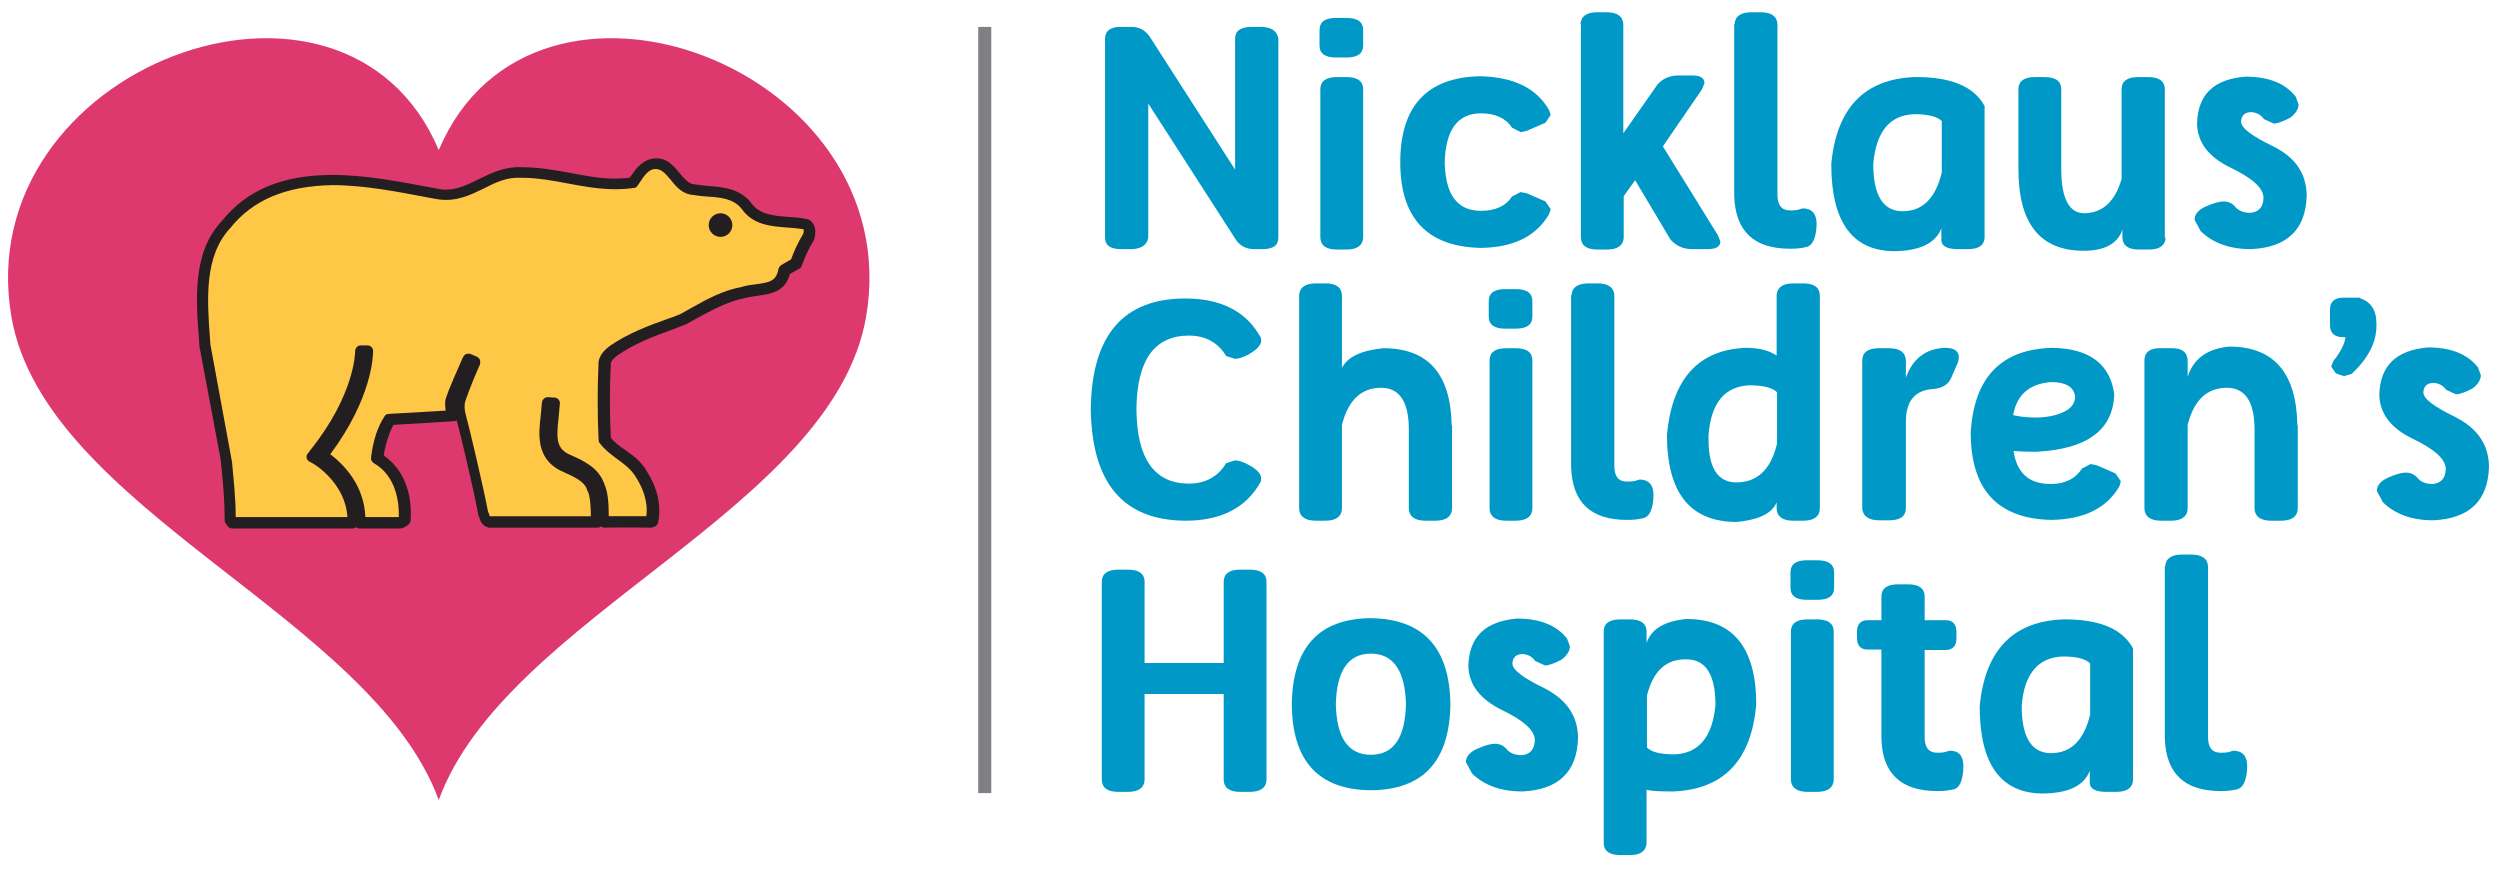<?xml version="1.0" encoding="utf-8"?>
<!-- Generator: Adobe Illustrator 19.2.1, SVG Export Plug-In . SVG Version: 6.00 Build 0)  -->
<svg version="1.1" id="Layer_1" xmlns="http://www.w3.org/2000/svg" xmlns:xlink="http://www.w3.org/1999/xlink" x="0px" y="0px"
	 viewBox="0 0 613.1 215.9" style="enable-background:new 0 0 613.1 215.9;" xml:space="preserve">
<style type="text/css">
	.st0{fill:#0099C7;}
	.st1{fill:#808084;}
	.st2{fill:#DE396E;}
	.st3{fill:#FFC746;}
	.st4{fill:#231F20;}
</style>
<title>Nicklaus Childrens HOSPITAL-LOGO</title>
<g>
	<g>
		<path class="st0" d="M274.7,6.6h2.9c1.8,0,3.2,0.8,4.3,2.3l21,32.7V9.5c0-1.9,1.3-2.9,4-2.9h2.3c2.5,0,3.9,0.9,4.3,2.8v48.9
			c0,1.9-1.3,2.8-3.9,2.8h-2c-2,0-3.5-0.8-4.5-2.3l-21.5-33.4v32.9c-0.3,1.8-1.8,2.8-4.3,2.8h-2.3c-2.7,0-4-0.9-4-2.9V9.5
			C271,7.6,272.3,6.6,274.7,6.6"/>
		<path class="st0" d="M334.3,7.4v3.7c0,2-1.3,3-4.1,3h-2.6c-2.7,0-4-1-4-3V7.4c0-2,1.3-3,4-3h2.6C333,4.4,334.3,5.4,334.3,7.4
			 M334.3,58.3c-0.1,1.9-1.5,2.9-4.1,2.9h-2.3c-2.6,0-4-0.9-4.1-2.9V21.7c0.1-1.9,1.5-2.8,4.1-2.8h2.3c2.6,0,4,0.9,4.1,2.8V58.3z"/>
		<path class="st0" d="M363.1,18.7c8.1,0.2,13.7,2.9,16.8,8.3l0.4,1.2l-1.3,1.9l-4.6,2l-1.5,0.3l-2.1-1.1c-1.5-2.3-4.1-3.5-7.6-3.5
			c-5.7,0-8.7,4-8.9,12.1c0.2,7.9,3.1,11.8,8.9,11.8c3.6,0,6.1-1.2,7.6-3.5l2.1-1.1l1.5,0.3l4.6,2l1.3,1.9l-0.4,1.2
			c-3.1,5.4-8.7,8.2-16.8,8.3c-13.1-0.3-19.7-7.3-19.7-21C343.4,26,350,18.9,363.1,18.7"/>
		<path class="st0" d="M387.6,5.9c0.1-1.9,1.5-2.9,4.1-2.9h2.3c2.6,0,4,1,4.1,2.9v26.8l8.4-12c1.3-1.5,3.1-2.2,5.3-2.2h3.1
			c2.1,0,3.1,0.6,3.1,1.9l-0.6,1.5l-9.6,14l13.5,21.8l0.6,1.5c0,1.3-1.1,1.9-3.1,1.9H415c-2.2,0-3.9-0.8-5.3-2.3L401,44.2l-2.8,3.9
			v10.2c-0.1,1.9-1.5,2.9-4.1,2.9h-2.3c-2.6,0-4-0.9-4.1-2.9V5.9z"/>
		<path class="st0" d="M425.4,5.9c0.1-1.9,1.5-2.9,4.1-2.9h2.3c2.6,0,4,1,4.1,2.9v41.9c0,2.5,1,3.8,3.1,3.8c1.2,0,2-0.1,2.4-0.3
			l0.7-0.2c2.2,0,3.4,1.3,3.4,3.8v0.2c-0.1,3.3-1,5.2-2.6,5.5c-1.2,0.3-2.5,0.4-3.9,0.4c-8.9,0-13.4-4.3-13.7-12.9V5.9z"/>
		<path class="st0" d="M486.7,26v32.3c-0.1,1.9-1.5,2.8-4.1,2.8h-2.4c-2.6,0-4-0.7-4.1-2.1V56c-1.4,3.6-5.2,5.5-11.4,5.6
			c-10.4,0-15.6-7.1-15.6-21.4c1.3-13.7,8.1-20.8,20.4-21.3C478.4,18.8,484.1,21.2,486.7,26 M459.4,40.2c0,7.7,2.4,11.6,7.2,11.6
			c4.9,0,8.1-3.2,9.6-9.5V29.7c-1.1-1.1-3.3-1.7-6.7-1.7C463.4,28.2,460.1,32.3,459.4,40.2"/>
		<path class="st0" d="M531.1,58.3c-0.1,1.9-1.5,2.9-4.1,2.9h-2.4c-2.6,0-4-0.9-4.1-2.9v-2c-1.1,3.4-4.3,5.2-9.5,5.2
			c-10.7,0-16-6.7-16-20V21.7c0.1-1.9,1.5-2.8,4.1-2.8h2.3c2.6,0,4,0.9,4.1,2.8v19.6c0,7.4,1.9,11,5.7,11c4.5-0.1,7.5-2.9,9.1-8.4
			V21.7c0.1-1.9,1.5-2.8,4.1-2.8h2.4c2.6,0,4,0.9,4.1,2.8V58.3z"/>
		<path class="st0" d="M565.7,47.9c-0.2,8.4-4.8,12.8-13.7,13.2c-5.2,0-9.3-1.5-12.3-4.4l-1.5-2.8c0-1.3,0.9-2.4,2.6-3.2
			c2-0.9,3.5-1.3,4.5-1.3c1.1,0,2,0.4,2.7,1.1c0.8,1.1,2.1,1.7,3.9,1.7c2.1-0.2,3.2-1.5,3.2-3.8c-0.1-2.3-2.7-4.7-8.1-7.3
			s-8.1-6.2-8.2-10.8c0.2-7.1,4.1-10.9,11.9-11.5c5.6,0,9.7,1.6,12.3,4.9l0.7,1.9c0,1.1-0.7,2.3-2.1,3.3c-1.7,0.9-3.1,1.4-4,1.4
			l-2.4-1.1c-0.8-1.1-1.9-1.7-3.3-1.7c-1.5,0.1-2.2,0.9-2.3,2.3c0,1.6,2.7,3.6,7.9,6.1C562.9,38.6,565.6,42.5,565.7,47.9"/>
		<path class="st0" d="M267.5,100.4c0.2-18.2,8-27.2,23.2-27.2c8.8,0,15,3.2,18.5,9.6l0.1,0.7c0,1.1-1,2.2-2.9,3.3
			c-1.4,0.8-2.6,1.2-3.6,1.2l-2.1-0.7c-2-3.3-5.1-5-9.1-5c-8.5,0-12.8,6-12.9,18.1c0.1,12.1,4.4,18.2,12.9,18.2c4,0,7.1-1.7,9.1-5
			l2.1-0.7c1,0,2.2,0.4,3.6,1.2c2,1.1,2.9,2.2,2.9,3.3l-0.1,0.7c-3.5,6.4-9.7,9.6-18.5,9.6C275.5,127.6,267.8,118.6,267.5,100.4"/>
		<path class="st0" d="M329.1,124.8c-0.1,1.9-1.5,2.9-4.1,2.9h-2.3c-2.6,0-4-1-4.1-2.9V72.4c0.1-1.9,1.5-2.9,4.1-2.9h2.3
			c2.6,0,4,0.9,4.1,2.9v17.8c1.4-2.7,4.8-4.3,10.2-4.8c10.9,0,16.5,6.3,16.7,18.9h0.1v20.5c-0.1,1.9-1.5,2.9-4.1,2.9h-2.4
			c-2.6,0-4-1-4.1-2.9v-19.5c0-6.8-2.3-10.2-6.8-10.2c-4.9,0-8.1,3.1-9.6,9.1V124.8z"/>
		<path class="st0" d="M375.8,73.9v3.7c0,2-1.3,3-4.1,3h-2.6c-2.7,0-4-1-4-3v-3.7c0-2,1.3-3,4-3h2.6
			C374.5,70.9,375.8,71.9,375.8,73.9 M375.8,124.8c-0.1,1.9-1.5,2.9-4.1,2.9h-2.3c-2.6,0-4-1-4.1-2.9V88.2c0.1-1.9,1.5-2.8,4.1-2.8
			h2.3c2.6,0,4,0.9,4.1,2.8V124.8z"/>
		<path class="st0" d="M385.4,72.4c0.1-1.9,1.5-2.9,4.1-2.9h2.3c2.6,0,4,1,4.1,2.9v41.9c0,2.5,1,3.8,3.1,3.8c1.2,0,2-0.1,2.4-0.3
			l0.7-0.2c2.2,0,3.4,1.3,3.4,3.8v0.2c-0.1,3.3-1,5.2-2.6,5.5c-1.2,0.3-2.5,0.4-3.9,0.4c-8.9,0-13.4-4.3-13.7-12.9V72.4z"/>
		<path class="st0" d="M446.3,124.8c-0.1,1.9-1.5,2.9-4.1,2.9h-2.4c-2.6,0-4-1-4.1-2.9v-1.6c-1.1,2.7-4.4,4.3-9.8,4.8
			c-11.4,0-17.1-7.1-17.1-21.4c1.3-13.7,7.7-20.8,19.3-21.3c3.2,0,5.7,0.6,7.6,1.9V72.4c0.1-1.9,1.5-2.9,4.1-2.9h2.4
			c2.6,0,4,0.9,4.1,2.9V124.8z M419,106.7l0,1.1c0,7,2.3,10.5,6.8,10.5c5.2,0,8.5-3.2,10-9.5V96.2c-1.1-1.1-3.3-1.7-6.7-1.7
			C423,94.7,419.6,98.8,419,106.7"/>
		<path class="st0" d="M474.2,95.4c-4.5,0.2-6.8,2.9-6.8,8v21.4c-0.1,1.9-1.5,2.8-4.1,2.8h-2.4c-2.5,0-4-0.9-4.2-2.8V88.2
			c0.1-1.9,1.5-2.8,4.1-2.8h2.5c2.6,0,4,1,4.1,3v4.2c1.7-4.7,4.9-7.1,9.6-7.3c2.3,0,3.4,0.8,3.4,2.4l-0.2,1.1l-1.7,3.9
			C477.8,94.3,476.3,95.2,474.2,95.4"/>
		<path class="st0" d="M493.8,110.6c0.8,5.4,3.8,8.1,9.1,8.1c3.5,0,6.1-1.3,7.7-3.8l2.1-1.1l1.5,0.3l4.6,2l1.3,1.9l-0.3,1.2
			c-3.1,5.4-8.7,8.2-16.8,8.3c-13.1-0.3-19.7-7.4-19.7-21.4c0.8-13.6,7.5-20.5,20.1-20.8c9.1,0.2,14.1,4,15.1,11.4
			c-0.3,8.8-6.7,13.5-19.3,14.1C496.8,110.8,495,110.7,493.8,110.6 M508.9,97.1c-0.4-2.3-2.4-3.4-5.9-3.4c-5.3,0.4-8.4,3.1-9.3,8.1
			c1.6,0.4,3.5,0.6,5.7,0.6c1.5,0,3.1-0.2,4.6-0.6c3.3-0.9,4.9-2.4,4.9-4.6V97.1z"/>
		<path class="st0" d="M536.5,124.8c-0.1,1.9-1.5,2.9-4.1,2.9H530c-2.6,0-4-1-4.1-2.9V88.2c0.1-1.9,1.4-2.8,3.7-2.8h3.1
			c2.4,0,3.6,0.9,3.8,2.8v4.2c1.4-4.4,4.8-6.9,10.2-7.4c10.9,0,16.5,6.4,16.7,19.3h0.1v20.5c-0.1,1.9-1.5,2.9-4.1,2.9H557
			c-2.6,0-4-1-4.1-2.9v-19.5c0-6.8-2.3-10.2-6.8-10.2c-4.9,0-8.1,3.1-9.6,9.1V124.8z"/>
		<path class="st0" d="M578.7,73.1c2.7,0.9,4.1,2.9,4.1,6.3v0.5c0,4-2,8-6.1,11.8l-1.7,0.5c-0.4,0-1.1-0.2-2.2-0.7l-1.1-1.6l0.5-1.3
			c1.8-2.3,2.8-4.2,3-5.9h-0.5c-2.2,0-3.3-1-3.3-3v-3.7c0-2,1.1-3,3.3-3H578.7z"/>
		<path class="st0" d="M610.4,114.4c-0.2,8.4-4.8,12.8-13.7,13.2c-5.2,0-9.3-1.5-12.3-4.4l-1.5-2.8c0-1.3,0.9-2.4,2.6-3.2
			c2-0.9,3.5-1.3,4.5-1.3c1.1,0,2,0.4,2.7,1.1c0.8,1.1,2.1,1.7,3.9,1.7c2.1-0.2,3.2-1.5,3.2-3.8c-0.1-2.3-2.7-4.7-8.1-7.3
			s-8.1-6.2-8.2-10.8c0.2-7.1,4.1-10.9,11.9-11.6c5.6,0,9.7,1.6,12.3,4.9l0.7,1.9c0,1.1-0.7,2.3-2.1,3.3c-1.7,0.9-3.1,1.4-4,1.4
			l-2.4-1.1c-0.8-1.1-1.9-1.7-3.3-1.7c-1.5,0.1-2.2,0.9-2.3,2.3c0,1.6,2.7,3.6,7.9,6.1C607.6,105.1,610.3,109,610.4,114.4"/>
		<path class="st0" d="M280.7,170.2v21.1c-0.1,1.9-1.5,2.9-4.1,2.9h-2.3c-2.6,0-4-0.9-4.1-2.9v-48.8c0.1-1.9,1.5-2.8,4.1-2.8h2.3
			c2.6,0,4,0.9,4.1,2.8v20.1h19.4v-20.1c0.1-1.9,1.5-2.8,4.1-2.8h2.3c2.6,0,4,0.9,4.1,2.8v48.8c-0.1,1.9-1.5,2.9-4.1,2.9h-2.3
			c-2.6,0-4-0.9-4.1-2.9v-21.1H280.7z"/>
		<path class="st0" d="M316.8,172.7c0.2-13.9,6.6-21,19.4-21.1c12.8,0.2,19.3,7.2,19.5,21.1c-0.2,13.9-6.6,21-19.5,21.1
			C323.4,193.7,316.9,186.7,316.8,172.7 M344.8,172.7c-0.2-8.2-3.1-12.4-8.6-12.4c-5.5,0-8.4,4.1-8.6,12.4c0.2,8.2,3,12.4,8.6,12.4
			C341.8,185.1,344.6,180.9,344.8,172.7"/>
		<path class="st0" d="M387,180.9c-0.2,8.4-4.8,12.8-13.7,13.2c-5.2,0-9.3-1.5-12.3-4.4l-1.5-2.8c0-1.3,0.9-2.4,2.6-3.2
			c2-0.9,3.5-1.3,4.5-1.3c1.1,0,2,0.4,2.7,1.1c0.8,1.1,2.1,1.7,3.9,1.7c2.1-0.2,3.2-1.5,3.2-3.8c-0.1-2.3-2.7-4.7-8.1-7.3
			c-5.3-2.6-8.1-6.2-8.2-10.8c0.2-7.1,4.1-10.9,11.9-11.6c5.6,0,9.7,1.6,12.3,4.9l0.7,1.9c0,1.1-0.7,2.3-2.1,3.3
			c-1.7,0.9-3.1,1.4-4,1.4l-2.4-1.1c-0.8-1.1-1.9-1.7-3.3-1.7c-1.5,0.1-2.2,0.9-2.3,2.3c0,1.6,2.7,3.6,7.9,6.1
			C384.2,171.6,386.9,175.5,387,180.9"/>
		<path class="st0" d="M393.3,154.6L393.3,154.6c0.1-1.8,1.5-2.7,4.1-2.7h2.3c2.6,0,4,0.9,4.1,2.8v3c1.1-3.4,4.4-5.4,9.8-5.9
			c11.4,0,17.1,7,17.1,21c-1.2,13.7-8,20.8-20.4,21.3c-3.2,0-5.3-0.1-6.5-0.4v13.2c-0.2,1.9-1.6,2.8-4.1,2.8h-2.3
			c-2.6,0-4-0.9-4.1-2.8V154.6L393.3,154.6z M403.9,170.6v12.7c1,1.1,3.2,1.7,6.7,1.7c6-0.2,9.4-4.3,10.1-12.1
			c0-7.5-2.4-11.2-7.1-11.2C408.5,161.6,405.4,164.6,403.9,170.6"/>
		<path class="st0" d="M449.8,140.4v3.7c0,2-1.3,3-4.1,3h-2.6c-2.7,0-4-1-4-3v-3.7c0-2,1.3-3,4-3h2.6
			C448.4,137.4,449.8,138.4,449.8,140.4 M449.7,191.3c-0.1,1.9-1.5,2.9-4.1,2.9h-2.3c-2.6,0-4-1-4.1-2.9v-36.6
			c0.1-1.9,1.5-2.8,4.1-2.8h2.3c2.6,0,4,0.9,4.1,2.8V191.3z"/>
		<path class="st0" d="M461.4,159.3h-3.6c-1.6-0.1-2.4-1.1-2.4-2.9V155c0-1.8,0.8-2.8,2.4-2.9h3.6v-6c0.1-1.9,1.5-2.8,4.1-2.8h2.4
			c2.6,0,4,0.9,4.1,2.8v6h5.4c1.6,0.1,2.4,1.1,2.4,2.9v1.5c0,1.8-0.8,2.8-2.4,2.9H472v21.4c0,2.5,1,3.8,3.1,3.8
			c1.1,0,1.9-0.1,2.3-0.3l0.8-0.2c2.2,0,3.3,1.3,3.3,3.8v0.2c-0.1,3.3-0.9,5.2-2.5,5.5c-1.2,0.3-2.5,0.4-3.9,0.4
			c-8.9,0-13.5-4.3-13.7-12.9V159.3z"/>
		<path class="st0" d="M523.1,159v32.3c-0.1,1.9-1.5,2.9-4.1,2.9h-2.4c-2.6,0-4-0.7-4.1-2.1v-3.1c-1.4,3.7-5.2,5.5-11.4,5.6
			c-10.4,0-15.6-7.1-15.6-21.4c1.3-13.7,8.1-20.8,20.4-21.3C514.8,151.8,520.5,154.2,523.1,159 M495.8,173.1
			c0,7.7,2.4,11.6,7.2,11.6c4.9,0,8.1-3.2,9.6-9.5v-12.5c-1.1-1.1-3.3-1.7-6.7-1.7C499.8,161.2,496.4,165.3,495.8,173.1"/>
		<path class="st0" d="M531,138.9c0.1-1.9,1.5-2.9,4.1-2.9h2.3c2.6,0,4,1,4.1,2.9v41.9c0,2.5,1,3.8,3.1,3.8c1.2,0,2-0.1,2.4-0.3
			l0.7-0.2c2.2,0,3.4,1.3,3.4,3.8v0.2c-0.1,3.3-1,5.2-2.6,5.5c-1.2,0.3-2.5,0.4-3.9,0.4c-8.9,0-13.4-4.3-13.7-12.9V138.9z"/>
	</g>
	<polyline class="st1" points="239.9,6.6 239.9,194.5 243.1,194.5 243.1,6.6 	"/>
	<g>
		<path class="st2" d="M107.6,196.2C91.1,151.2,11,125,2.8,77.7C-7.7,16.4,84.5-18,107.6,36.8C130.8-18,222.9,16.4,212.4,77.7
			C204.2,125,124,151.2,107.6,196.2z"/>
		<g>
			<path class="st3" d="M197.8,55.2c-5.1-1.1-11.4,0.2-14.8-4.6c-3.2-3.9-8.4-3.1-12.9-3.9c-4.5-0.3-5.3-7.4-10.3-6.3
				c-2.3,0.6-3.5,2.9-4.7,4.6c-9.5,1.5-17.9-2.5-27.4-2.5c-7.6-0.5-12.3,6.4-20,5.3C90.9,44.6,68,39.3,55.4,55
				c-7.2,7.6-5.9,19.6-5.2,29.6l5.2,27.8c0.5,5.1,1,9.8,1,15.1l0.4,0.6h29.7c0.4-10.1-9-15.6-9.1-15.6l-0.9-0.5l0.6-0.8
				c11.4-14.2,11.3-25.1,11.3-25.2l1.7,0v0.1c0,1.2-0.4,11.7-11.1,25.4c2.4,1.6,9.1,7.1,9.1,16c0,0.2,0,0.4,0,0.6h10l0.9-0.6
				c0.4-5.7-1.3-12-6.8-15.1c0.4-3.3,1.3-6.7,3.1-9.6l15.5-0.9c0.1,0,0.1,0,0.1,0c-0.3-1.1-0.6-2.5-0.5-3.5
				c0.2-1.3,3.6-8.9,4.2-10.4l1.6,0.7c-1.9,4.3-3.7,9.1-3.8,9.8c-0.1,0.8-0.1,2.3,0.3,3.5c0.6,1.9,3.9,15.7,5.5,23.9
				c0.4,0.7,0.3,1.7,1.3,2h21.1h5.4c0.1-4-0.2-7-1-8.3l0-0.1l0-0.1c-0.9-2.6-3.8-3.9-6.4-5.1c0,0-0.9-0.4-1-0.4
				c-5.1-2.6-4.5-7.6-4-12l0.3-3.3l1.7,0.1l-0.3,3.4c-0.2,1.4-0.3,2.8-0.3,4.1c0,2.6,0.7,4.8,3.4,6.2l0.9,0.4c2.7,1.2,6,2.7,7.2,5.9
				l0,0l0.1,0.1c0,0,0-0.1,0-0.1c0.9,1.7,1.2,4.8,1.2,7.8c0,0.4,0,0.9,0,1.3c3.3-0.1,11.5,0,11.5,0l0.4-0.2
				c0.9-4.1-0.4-8.1-2.5-11.4c-2.1-3.8-6.4-5.2-9-8.5c-0.3-6.1-0.3-12.7,0-19.1c0.3-1.1,1.3-2.1,2.3-2.8c5.2-3.6,11.2-5.4,16.9-7.6
				c4.7-2.5,9.4-5.6,14.7-6.5c4-1.3,9.3,0,10.2-5.5l2.8-1.6c0.8-2.3,1.8-4.5,3.1-6.6C198.6,57.2,198.7,55.9,197.8,55.2"/>
		</g>
		<g>
			<path class="st4" d="M98.2,129.6h-10c-0.3,0-0.6-0.1-0.9-0.3c-0.2,0.2-0.5,0.3-0.8,0.3H56.9c-0.4,0-0.9-0.2-1.1-0.6l-0.4-0.6
				c-0.2-0.2-0.3-0.5-0.3-0.8c0-4.9-0.4-9.3-0.9-14l-0.1-1l-5.2-27.7l-0.1-1.6c-0.8-10.1-1.6-21.6,5.7-29.2c6-7.5,14.8-11.2,27-11.2
				c8.3,0,16.8,1.7,24.3,3.1l2.2,0.4c0.4,0.1,0.9,0.1,1.4,0.1c2.9,0,5.4-1.3,8.1-2.6c3.1-1.5,6.3-3.1,10.4-2.9h0
				c4.2,0,8.1,0.7,11.9,1.4c3.7,0.7,7.3,1.4,11,1.4c1.3,0,2.4-0.1,3.6-0.2c0.1-0.1,0.2-0.3,0.3-0.4c1.1-1.6,2.5-3.6,4.9-4.2
				c3.6-0.8,5.5,1.5,7.1,3.5c1.2,1.4,2.2,2.6,3.6,2.7c1.2,0.2,2.3,0.3,3.4,0.4c3.6,0.3,7.6,0.6,10.4,4c2.1,3.1,5.6,3.3,9.3,3.6
				c1.6,0.1,3.2,0.2,4.7,0.6c0.2,0,0.4,0.1,0.6,0.3c1.5,1.1,1.4,3.1,1,4.5c0,0.1-0.1,0.2-0.1,0.3c-1.2,1.9-2.2,4.1-3,6.3
				c-0.1,0.3-0.3,0.6-0.6,0.7l-2.3,1.3c-1.1,4.4-4.8,4.9-7.7,5.3c-1.1,0.2-2.3,0.3-3.3,0.6c-4.2,0.8-8,2.9-11.7,4.9
				c-0.9,0.5-1.8,1-2.7,1.5c-1.1,0.4-2.1,0.8-3.1,1.2c-4.7,1.7-9.5,3.5-13.7,6.4c-0.5,0.4-1.6,1.2-1.7,2c-0.3,6-0.3,12.4,0,18.3
				c1,1.1,2.2,2.1,3.6,3c2,1.4,4,2.9,5.3,5.3c2.6,4.1,3.5,8.4,2.7,12.4c-0.1,0.4-0.3,0.7-0.6,0.9l-0.4,0.2c-0.2,0.1-0.5,0.2-0.8,0.2
				c-0.2,0-8.1-0.1-11.4,0c-0.3,0-0.6-0.1-0.9-0.3c-0.2,0.2-0.5,0.3-0.8,0.3h-26.5c-0.1,0-0.3,0-0.4-0.1c-1.4-0.4-1.8-1.6-2-2.2
				c0-0.2-0.1-0.3-0.2-0.5c-0.1-0.1-0.1-0.2-0.1-0.4c-1.5-7.7-4.4-19.9-5.3-23.1c-0.2,0.1-0.5,0.2-0.7,0.2l-14.8,0.9
				c-1.1,2-1.9,4.5-2.4,7.5c4.6,3.1,7.1,9,6.6,15.9c0,0.4-0.3,0.8-0.6,1.1l-0.9,0.6C98.7,129.5,98.5,129.6,98.2,129.6 M89.6,126.8
				l8.2,0c0.1-3.3-0.5-10-6.1-13.2c-0.5-0.3-0.8-0.8-0.7-1.4c0.5-4.2,1.6-7.5,3.3-10.1c0.2-0.4,0.6-0.6,1.1-0.6l13.9-0.8
				c-0.1-0.8-0.2-1.7-0.1-2.4c0.1-0.7,0.7-2.5,4.2-10.4l0.2-0.4c0.2-0.3,0.4-0.6,0.8-0.7c0.3-0.1,0.7-0.1,1,0l1.6,0.7
				c0.3,0.2,0.6,0.4,0.7,0.8c0.1,0.3,0.1,0.7,0,1.1c-2,4.4-3.6,8.9-3.7,9.4c-0.1,0.6-0.1,1.9,0.2,2.8c0.6,2.1,3.9,15.8,5.5,23.9
				c0.1,0.2,0.2,0.5,0.3,0.7c0,0.1,0.1,0.3,0.1,0.4h24.8c0-4.4-0.6-5.9-0.8-6.2c-0.1-0.1-0.2-0.3-0.2-0.5c-0.7-1.9-3.2-3-5.6-4.1
				c0,0-0.8-0.4-0.9-0.4c-6-3.1-5.3-9.1-4.8-13.4l0.3-3.3c0.1-0.7,0.7-1.3,1.4-1.3l1.7,0.1c0.4,0,0.7,0.2,1,0.5
				c0.2,0.3,0.4,0.7,0.3,1l-0.3,3.4c-0.2,1.7-0.3,2.9-0.3,3.9c0,2.6,0.7,4,2.6,5l0.9,0.4c2.7,1.2,6.4,2.9,7.8,6.5
				c0.1,0.1,0.2,0.3,0.2,0.5c0.8,1.7,1.1,4.3,1.1,7.9c1.1,0,2.5,0,3.8,0c1.9,0,4.2,0,5.4,0c0.5-3.7-1-7.2-2.5-9.5
				c-1.1-1.9-2.8-3.2-4.6-4.5c-1.5-1.1-3.1-2.3-4.3-3.9c-0.2-0.2-0.3-0.5-0.3-0.8c-0.3-6.1-0.3-12.8,0-19.3c0.4-1.8,1.6-2.9,2.8-3.8
				c4.5-3.1,9.6-5,14.4-6.7c1-0.3,1.9-0.7,2.9-1.1c0.7-0.4,1.6-0.9,2.5-1.4c3.9-2.2,7.9-4.4,12.4-5.2c1.1-0.4,2.4-0.5,3.6-0.7
				c3.3-0.4,5-0.8,5.5-3.7c0.1-0.4,0.3-0.7,0.7-1l2.4-1.4c0.8-2.2,1.8-4.3,3-6.3c0.1-0.4,0.2-0.8,0-1.1c-1.2-0.2-2.5-0.3-3.9-0.4
				c-4-0.3-8.5-0.6-11.3-4.7c-2-2.4-5.1-2.7-8.4-2.9c-1.2-0.1-2.4-0.2-3.5-0.4c-2.5-0.2-4.1-2-5.4-3.7c-1.6-1.9-2.6-2.9-4.3-2.6
				c-1.3,0.3-2.3,1.7-3.2,3.1c-0.2,0.3-0.5,0.7-0.7,1c-0.2,0.3-0.5,0.5-0.9,0.5c-1.5,0.2-3,0.3-4.6,0.3c-3.9,0-7.8-0.7-11.5-1.4
				c-3.7-0.7-7.5-1.4-11.3-1.4c0,0-0.2,0-0.3,0c-3.3-0.2-6.1,1.1-9,2.6c-3.3,1.6-6.7,3.3-11.1,2.7l-2.3-0.4
				c-7.4-1.4-15.8-3.1-23.8-3.1C70.2,45.6,62,49,56.5,55.9c-6.5,6.9-5.7,17.7-5,27.2l0.1,1.4l5.3,28.8c0.4,4.5,0.9,8.8,0.9,13.5
				h27.4c-0.5-8.3-8-12.9-8.4-13.1l-0.9-0.5c-0.4-0.2-0.6-0.5-0.7-0.9c-0.1-0.4,0-0.8,0.3-1.1l0.6-0.8c10.9-13.6,11-23.9,11-24.3
				c0-0.7,0.6-1.4,1.3-1.4l1.7,0c0.3,0,0.7,0.1,1,0.4c0.3,0.3,0.4,0.6,0.4,1c0,1.3-0.3,11.6-10.5,25.3
				C84.2,113.8,89.3,118.9,89.6,126.8"/>
		</g>
		<circle class="st4" cx="176.7" cy="55.2" r="2.9"/>
	</g>
</g>
</svg>
